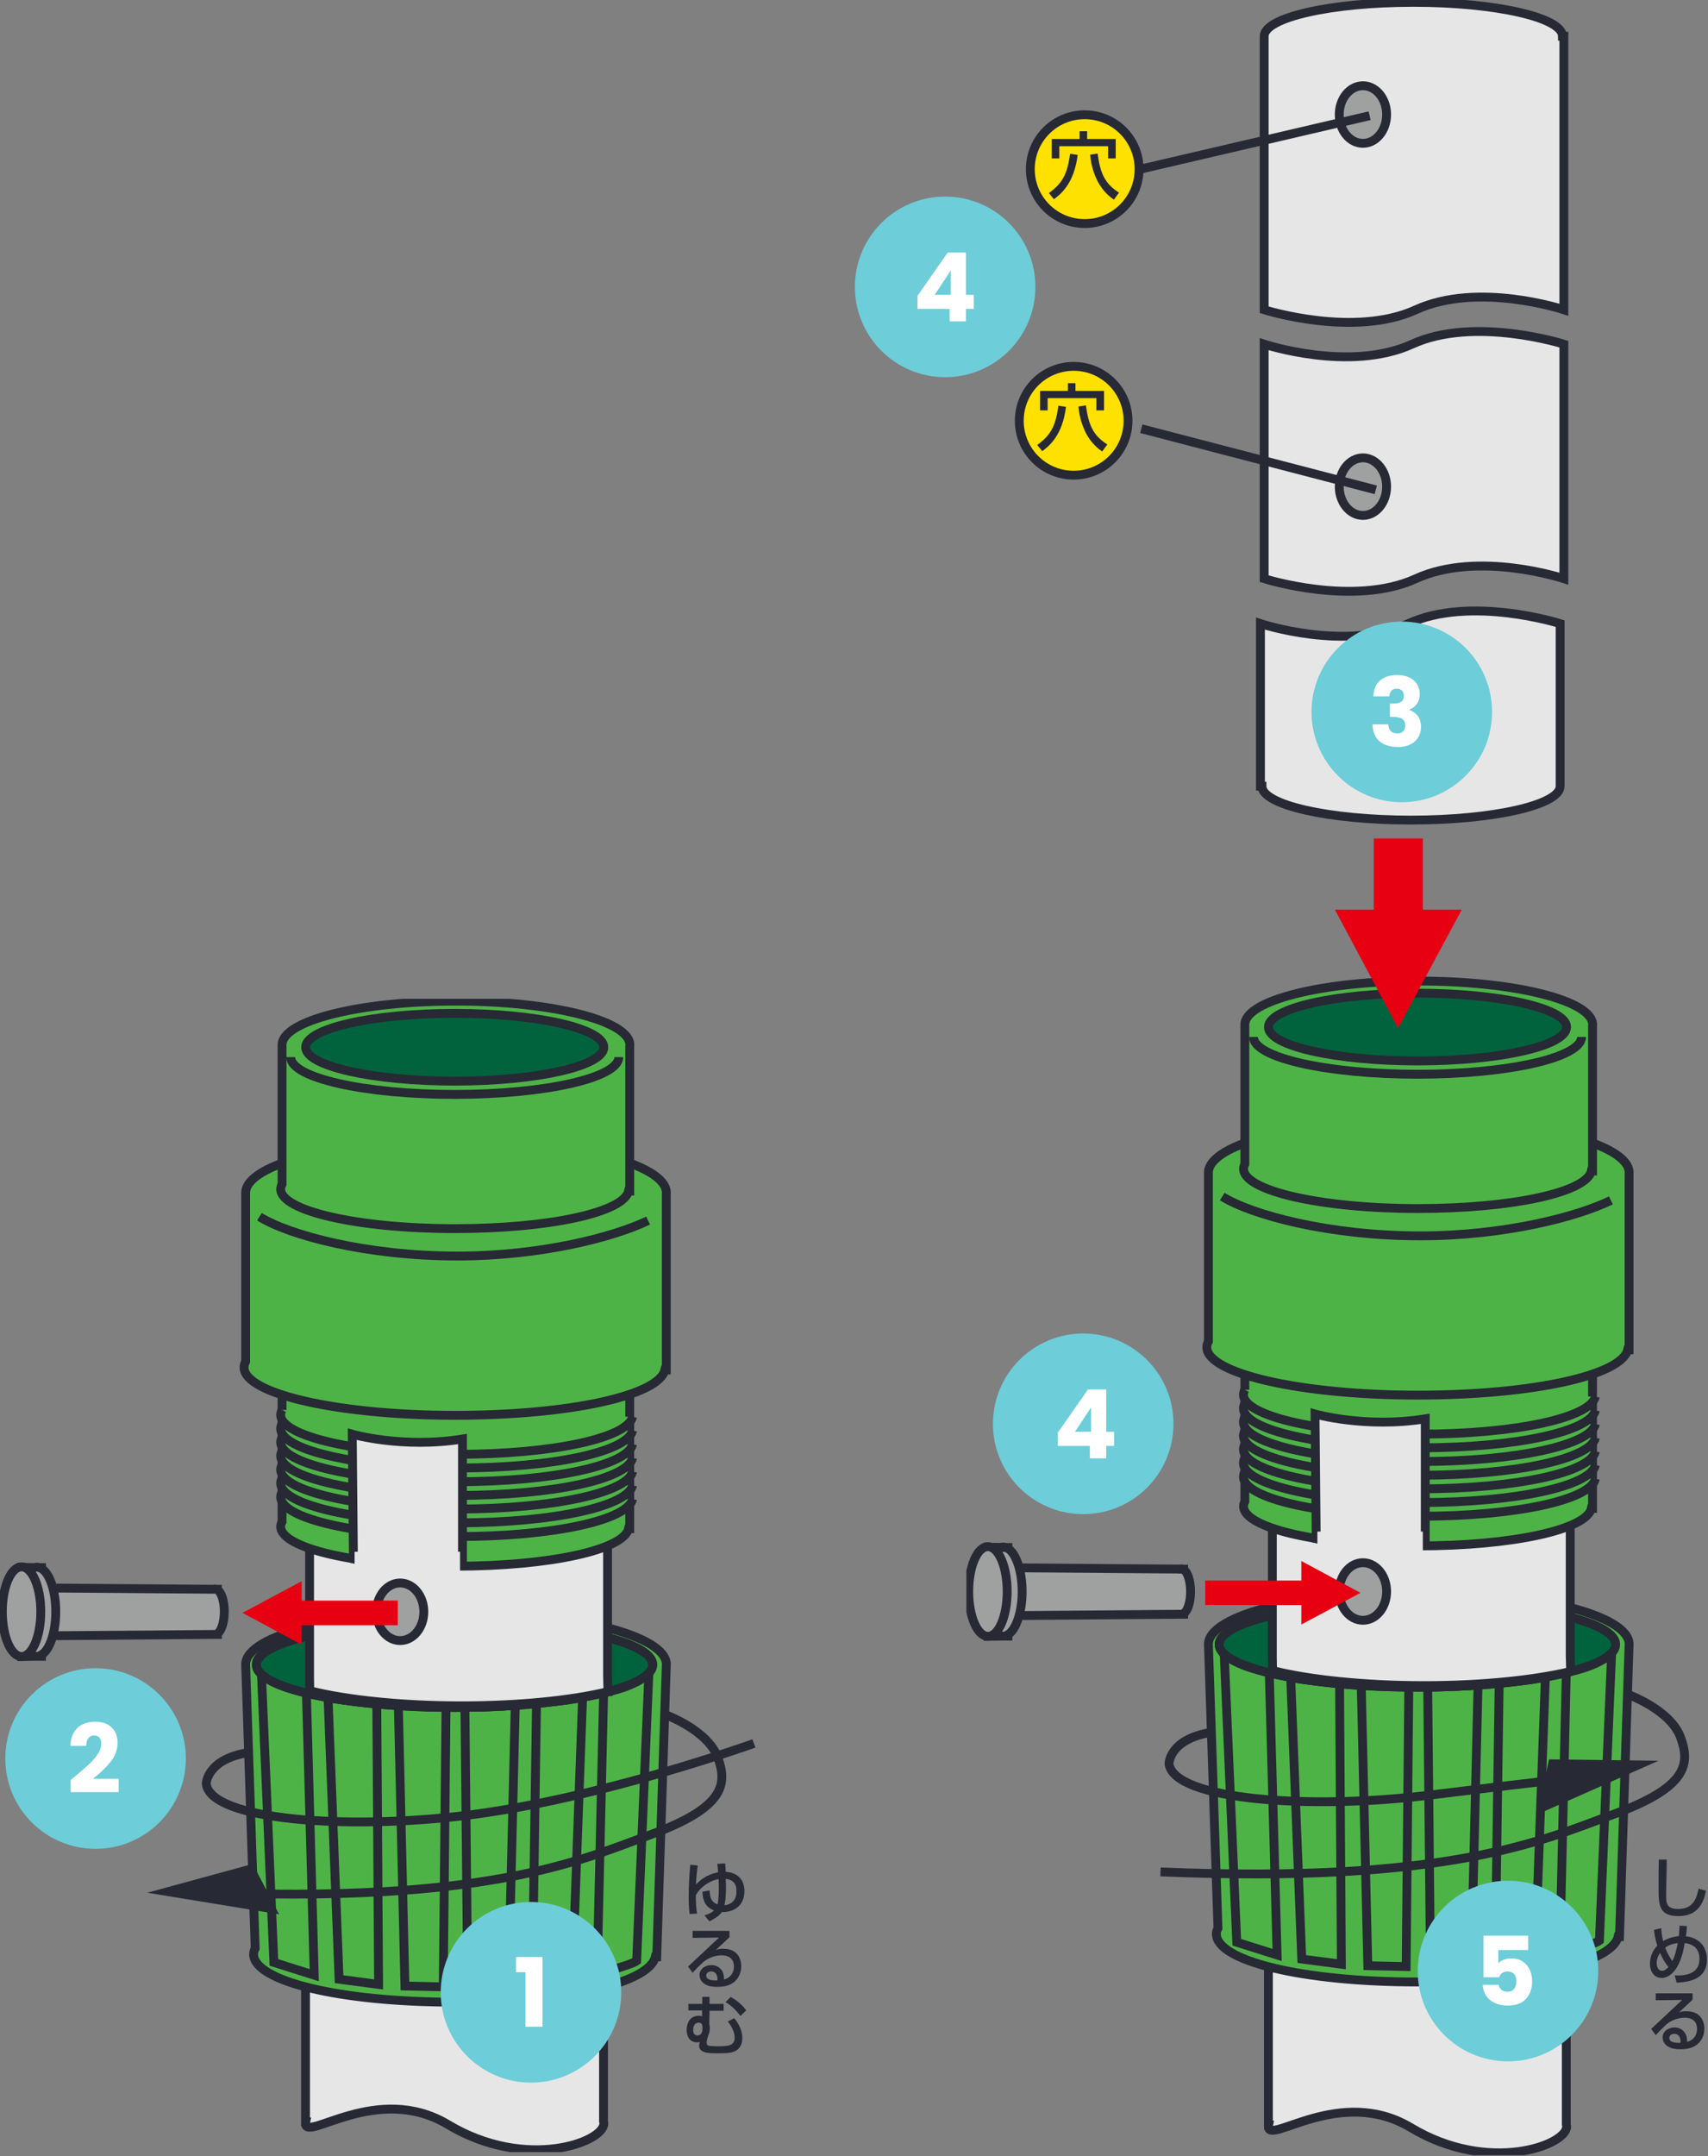 <svg width="386" height="487" viewBox="0 0 386 487" fill="none" xmlns="http://www.w3.org/2000/svg">
<rect x="0" y="0" width="386" height="487" fill="#808080" stroke="none"/>
<g clip-path="url(#clip0_162_472)">
<path d="M163.705 430.368C163.849 429.792 164.065 428.688 164.065 426.384C164.065 425.688 164.041 424.728 164.017 424.368C165.889 424.632 166.441 425.664 166.441 427.152C166.441 428.064 166.273 430.008 163.705 430.368ZM162.097 421.008C162.169 421.464 162.217 421.872 162.289 422.904C159.529 423.384 157.945 424.968 157.273 425.664C157.273 425.352 157.489 422.4 157.705 421.368L156.001 421.2C155.785 423.552 155.641 425.952 155.641 428.304C155.641 429.288 155.641 430.872 155.857 432.336L157.537 432.216C157.297 430.776 157.249 429.456 157.249 428.496C157.249 428.064 157.249 428.04 157.441 427.752C158.161 426.504 160.033 424.872 162.409 424.416C162.409 424.872 162.457 425.616 162.457 426.48C162.457 428.664 162.265 429.6 162.169 430.152C160.633 429.552 160.441 428.496 160.369 426.984L158.737 427.296C158.881 429.36 159.361 430.704 161.377 431.52C160.825 431.976 160.393 432.264 159.217 432.624L160.321 433.968C160.945 433.68 162.337 432.96 163.153 431.88C165.097 431.928 168.241 431.064 168.241 427.08C168.241 425.952 167.857 423.072 164.017 422.784C163.969 421.824 163.945 421.464 163.873 420.888L162.169 420.984L162.097 421.008Z" fill="#272934"/>
<path d="M162.096 447.336C161.208 447.336 159.6 447.336 159.6 446.208C159.6 445.704 160.032 445.296 160.728 445.296C162.096 445.296 162.144 446.76 162.144 446.88C162.144 447.024 162.144 447.12 162.072 447.336M156.528 436.152V437.712L162.504 437.64C162.216 437.904 156 443.736 155.496 444.192L156.528 445.584C157.584 444.456 157.728 444.312 158.928 443.184C159.408 442.752 161.016 441.648 163.08 441.648C164.52 441.648 165.864 442.272 165.864 444.192C165.864 444.528 165.864 446.472 163.608 447.12C163.728 444.888 162.24 443.856 160.776 443.856C159.528 443.856 158.088 444.624 158.088 446.112C158.088 446.616 158.328 448.776 162.024 448.776C163.92 448.776 164.904 448.392 165.696 447.84C166.824 447.024 167.52 445.68 167.52 444.096C167.52 443.28 167.28 440.16 163.416 440.16C162.456 440.16 162.144 440.304 161.736 440.472H161.712C162 440.208 162.168 440.088 162.336 439.92C163.056 439.272 164.16 438.216 164.856 437.568V436.128H156.504L156.528 436.152Z" fill="#272934"/>
<path d="M157.872 456.864C158.424 456.864 158.76 457.128 158.76 458.04C158.76 458.952 158.496 459.744 157.656 459.744C156.816 459.744 156.648 459.048 156.648 458.496C156.648 457.56 157.104 456.864 157.848 456.864M155.568 452.544V454.104H158.664V455.448C158.472 455.352 158.328 455.304 157.92 455.304C155.64 455.304 155.184 457.392 155.184 458.496C155.184 458.832 155.184 461.304 157.56 461.304C157.776 461.304 157.896 461.304 158.184 461.208C158.04 461.592 157.992 461.784 157.992 462.024C157.992 463.776 160.32 463.776 161.952 463.776C164.232 463.776 164.592 463.704 165.048 463.632C165.6 463.536 167.76 463.104 167.76 460.344C167.76 458.112 166.392 456.408 165.936 455.856L164.472 456.6C164.904 457.152 166.032 458.592 166.032 460.296C166.032 462.192 164.208 462.192 162.312 462.192C161.736 462.192 160.8 462.192 160.272 462.096C159.792 462 159.696 461.712 159.696 461.4C159.696 460.8 159.912 460.248 160.08 459.72C160.296 459.168 160.416 458.664 160.416 458.088C160.416 457.872 160.392 457.656 160.344 457.416C160.344 457.392 160.296 457.224 160.296 457.2L160.344 454.176H163.536V452.616H160.344V451.032H158.712V452.616H155.616L155.568 452.544ZM168.648 454.08C167.736 452.856 166.368 451.68 165.12 451.056L163.968 452.232C165.264 452.928 166.488 454.2 167.328 455.352L168.648 454.08Z" fill="#272934"/>
<path d="M136.392 479.136V425.736H69.048V479.28H69.096C69.096 479.28 69.048 479.52 69.048 479.64C69.048 483.864 85.296 470.304 101.256 479.88C118.872 490.44 136.464 483.864 136.464 479.64C136.464 479.472 136.416 479.304 136.392 479.136Z" fill="#E6E6E6"/>
<path d="M136.392 479.136V425.736H69.048V479.28H69.096C69.096 479.28 69.048 479.52 69.048 479.64C69.048 483.864 85.296 470.304 101.256 479.88C118.872 490.44 136.464 483.864 136.464 479.64C136.464 479.472 136.416 479.304 136.392 479.136Z" stroke="#272934" stroke-width="2"/>
<path d="M102.767 386.064C121.391 386.064 136.463 382.632 136.463 378.408C136.463 374.184 121.367 370.752 102.767 370.752C84.167 370.752 69.071 374.184 69.071 378.408C69.071 382.632 84.167 386.064 102.767 386.064Z" fill="#EFEFEF"/>
<path d="M102.767 386.064C121.391 386.064 136.463 382.632 136.463 378.408C136.463 374.184 121.367 370.752 102.767 370.752C84.167 370.752 69.071 374.184 69.071 378.408C69.071 382.632 84.167 386.064 102.767 386.064Z" stroke="#272934" stroke-width="2"/>
<path d="M103.056 364.008C76.8 364.008 55.512 369.36 55.512 375.96L57.672 440.088C57.432 440.52 57.312 440.952 57.312 441.408C57.312 447.384 76.44 452.232 102.744 452.232C129.048 452.232 146.784 447.696 148.104 441.984H148.416L150.576 376.224C150.576 376.224 150.6 376.032 150.6 375.96C150.6 369.36 129.312 364.008 103.056 364.008Z" fill="#4EB347"/>
<path d="M103.056 364.008C76.8 364.008 55.512 369.36 55.512 375.96L57.672 440.088C57.432 440.52 57.312 440.952 57.312 441.408C57.312 447.384 76.44 452.232 102.744 452.232C129.048 452.232 146.784 447.696 148.104 441.984H148.416L150.576 376.224C150.576 376.224 150.6 376.032 150.6 375.96C150.6 369.36 129.312 364.008 103.056 364.008Z" stroke="#272934" stroke-width="2"/>
<path d="M59.089 378.216L61.897 443.256L71.017 446.136L69.241 382.2C69.241 382.2 63.049 381.456 59.089 378.216Z" fill="#4EB347"/>
<path d="M59.089 378.216L61.897 443.256L71.017 446.136L69.241 382.2C69.241 382.2 63.049 381.456 59.089 378.216Z" stroke="#272934" stroke-width="2"/>
<path d="M85.152 384.768L85.56 448.224L76.632 447.048L74.136 383.496C78.672 384.24 83.136 384.648 85.176 384.792" fill="#4EB347"/>
<path d="M85.152 384.768L85.56 448.224L76.632 447.048L74.136 383.496C78.672 384.24 83.136 384.648 85.176 384.792L85.152 384.768Z" stroke="#272934" stroke-width="2"/>
<path d="M100.799 385.536L100.175 448.776L91.511 448.584L90.023 385.2C93.335 385.392 97.943 385.608 100.799 385.536Z" fill="#4EB347"/>
<path d="M100.799 385.536L100.175 448.776L91.511 448.584L90.023 385.2C93.335 385.392 97.943 385.608 100.799 385.536Z" stroke="#272934" stroke-width="2"/>
<path d="M116.447 385.128L114.911 448.512L105.695 448.8L105.071 385.632C107.447 385.632 112.391 385.56 116.447 385.152" fill="#4EB347"/>
<path d="M116.447 385.128L114.911 448.512L105.695 448.8L105.071 385.632C107.447 385.632 112.391 385.56 116.447 385.152V385.128Z" stroke="#272934" stroke-width="2"/>
<path d="M131.664 383.352L129.336 446.856L120.312 448.032L121.248 384.696C122.616 384.552 128.832 384.144 131.664 383.352Z" fill="#4EB347"/>
<path d="M131.664 383.352L129.336 446.856L120.312 448.032L121.248 384.696C122.616 384.552 128.832 384.144 131.664 383.352Z" stroke="#272934" stroke-width="2"/>
<path d="M146.64 377.88L143.88 442.92C142.704 443.832 134.952 445.8 134.952 445.8L136.416 382.296C136.416 382.296 143.184 381.288 146.64 377.904" fill="#4EB347"/>
<path d="M146.64 377.88L143.88 442.92C142.704 443.832 134.952 445.8 134.952 445.8L136.416 382.296C136.416 382.296 143.184 381.288 146.64 377.904V377.88Z" stroke="#272934" stroke-width="2"/>
<path d="M102.72 385.656C127.44 385.656 147.504 381.336 147.504 376.008C147.504 370.68 127.464 366.36 102.72 366.36C77.975 366.36 57.935 370.68 57.935 376.008C57.935 381.336 77.975 385.656 102.72 385.656Z" fill="#00633D"/>
<path d="M102.72 385.656C127.44 385.656 147.504 381.336 147.504 376.008C147.504 370.68 127.464 366.36 102.72 366.36C77.975 366.36 57.935 370.68 57.935 376.008C57.935 381.336 77.975 385.656 102.72 385.656Z" stroke="#272934" stroke-width="2"/>
<path d="M68.975 369.648C62.111 371.352 57.935 373.56 57.935 376.008C57.935 381.336 77.975 385.656 102.72 385.656C127.464 385.656 147.504 381.336 147.504 376.008C147.504 373.512 143.112 371.232 135.936 369.528" stroke="#272934" stroke-width="2"/>
<path d="M137.376 382.104C129.192 384.072 117.336 385.296 104.16 385.296C90.984 385.296 78.216 383.976 70.008 381.888L69.96 378.912V295.176H137.304V378.624L137.4 382.104H137.376Z" fill="#E6E6E6"/>
<path d="M137.376 382.104C129.192 384.072 117.336 385.296 104.16 385.296C90.984 385.296 78.216 383.976 70.008 381.888L69.96 378.912V295.176H137.304V378.624L137.4 382.104H137.376Z" stroke="#272934" stroke-width="2"/>
<path d="M103.032 302.352C81.336 302.352 63.744 306.768 63.744 312.24V343.704C63.552 344.064 63.432 344.424 63.432 344.808C63.432 349.752 81.048 353.76 102.768 353.76C124.488 353.76 140.952 350.016 142.056 345.288H142.32V312.456C142.32 312.456 142.344 312.312 142.344 312.24C142.344 306.792 124.752 302.352 103.056 302.352" fill="#4EB347"/>
<path d="M103.032 302.352C81.336 302.352 63.744 306.768 63.744 312.24V343.704C63.552 344.064 63.432 344.424 63.432 344.808C63.432 349.752 81.048 353.76 102.768 353.76C124.488 353.76 140.952 350.016 142.056 345.288H142.32V312.456C142.32 312.456 142.344 312.312 142.344 312.24C142.344 306.792 124.752 302.352 103.056 302.352H103.032Z" stroke="#272934" stroke-width="2"/>
<path d="M63.744 337.008C63.552 337.368 63.432 337.728 63.432 338.112C63.432 343.056 81.24 347.064 103.224 347.064C125.208 347.064 141.864 343.32 142.968 338.592H143.232" fill="#4EB347"/>
<path d="M63.744 337.008C63.552 337.368 63.432 337.728 63.432 338.112C63.432 343.056 81.24 347.064 103.224 347.064C125.208 347.064 141.864 343.32 142.968 338.592H143.232" stroke="#272934" stroke-width="2"/>
<path d="M63.744 333.912C63.552 334.272 63.432 334.632 63.432 335.016C63.432 339.96 81.24 343.968 103.224 343.968C125.208 343.968 141.864 340.224 142.968 335.496H143.232" fill="#4EB347"/>
<path d="M63.744 333.912C63.552 334.272 63.432 334.632 63.432 335.016C63.432 339.96 81.24 343.968 103.224 343.968C125.208 343.968 141.864 340.224 142.968 335.496H143.232" stroke="#272934" stroke-width="2"/>
<path d="M63.744 330.816C63.552 331.176 63.432 331.536 63.432 331.92C63.432 336.864 81.24 340.848 103.224 340.848C125.208 340.848 141.864 337.104 142.968 332.376H143.232" fill="#4EB347"/>
<path d="M63.744 330.816C63.552 331.176 63.432 331.536 63.432 331.92C63.432 336.864 81.24 340.848 103.224 340.848C125.208 340.848 141.864 337.104 142.968 332.376H143.232" stroke="#272934" stroke-width="2"/>
<path d="M63.744 327.72C63.552 328.08 63.432 328.44 63.432 328.824C63.432 333.768 81.24 337.776 103.224 337.776C125.208 337.776 141.864 334.032 142.968 329.304H143.232" fill="#4EB347"/>
<path d="M63.744 327.72C63.552 328.08 63.432 328.44 63.432 328.824C63.432 333.768 81.24 337.776 103.224 337.776C125.208 337.776 141.864 334.032 142.968 329.304H143.232" stroke="#272934" stroke-width="2"/>
<path d="M63.744 324.648C63.552 325.008 63.432 325.368 63.432 325.752C63.432 330.696 81.24 334.68 103.224 334.68C125.208 334.68 141.864 330.936 142.968 326.208H143.232" fill="#4EB347"/>
<path d="M63.744 324.648C63.552 325.008 63.432 325.368 63.432 325.752C63.432 330.696 81.24 334.68 103.224 334.68C125.208 334.68 141.864 330.936 142.968 326.208H143.232" stroke="#272934" stroke-width="2"/>
<path d="M63.744 321.552C63.552 321.912 63.432 322.272 63.432 322.656C63.432 327.6 81.24 331.584 103.224 331.584C125.208 331.584 141.864 327.84 142.968 323.112H143.232" fill="#4EB347"/>
<path d="M63.744 321.552C63.552 321.912 63.432 322.272 63.432 322.656C63.432 327.6 81.24 331.584 103.224 331.584C125.208 331.584 141.864 327.84 142.968 323.112H143.232" stroke="#272934" stroke-width="2"/>
<path d="M63.744 318.456C63.552 318.816 63.432 319.176 63.432 319.56C63.432 324.504 81.24 328.488 103.224 328.488C125.208 328.488 141.864 324.744 142.968 320.016H143.232" fill="#4EB347"/>
<path d="M63.744 318.456C63.552 318.816 63.432 319.176 63.432 319.56C63.432 324.504 81.24 328.488 103.224 328.488C125.208 328.488 141.864 324.744 142.968 320.016H143.232" stroke="#272934" stroke-width="2"/>
<path d="M103.056 257.496C76.8 257.496 55.512 262.848 55.512 269.448V307.536C55.272 307.968 55.152 308.4 55.152 308.856C55.152 314.832 76.464 319.68 102.744 319.68C129.024 319.68 148.968 315.144 150.264 309.432H150.576V269.712C150.576 269.712 150.6 269.544 150.6 269.448C150.6 262.848 129.312 257.496 103.056 257.496Z" fill="#4EB347"/>
<path d="M103.056 257.496C76.8 257.496 55.512 262.848 55.512 269.448V307.536C55.272 307.968 55.152 308.4 55.152 308.856C55.152 314.832 76.464 319.68 102.744 319.68C129.024 319.68 148.968 315.144 150.264 309.432H150.576V269.712C150.576 269.712 150.6 269.544 150.6 269.448C150.6 262.848 129.312 257.496 103.056 257.496Z" stroke="#272934" stroke-width="2"/>
<path d="M58.632 274.824C65.304 278.976 82.8 283.704 103.344 283.704C122.424 283.704 138.864 279.36 146.472 275.688" stroke="#272934" stroke-width="2"/>
<path d="M103.032 226.128C81.336 226.128 63.744 230.544 63.744 236.016V267.48C63.552 267.84 63.432 268.2 63.432 268.584C63.432 273.528 81.048 277.512 102.768 277.512C124.488 277.512 140.952 273.768 142.056 269.04H142.32V236.232C142.32 236.232 142.344 236.088 142.344 236.016C142.344 230.568 124.752 226.128 103.056 226.128" fill="#4EB347"/>
<path d="M103.032 226.128C81.336 226.128 63.744 230.544 63.744 236.016V267.48C63.552 267.84 63.432 268.2 63.432 268.584C63.432 273.528 81.048 277.512 102.768 277.512C124.488 277.512 140.952 273.768 142.056 269.04H142.32V236.232C142.32 236.232 142.344 236.088 142.344 236.016C142.344 230.568 124.752 226.128 103.056 226.128H103.032Z" stroke="#272934" stroke-width="2"/>
<path d="M65.689 238.776C65.689 243.432 82.296 247.2 102.768 247.2C123.24 247.2 139.848 243.432 139.848 238.776" stroke="#272934" stroke-width="2"/>
<path d="M102.767 244.2C121.391 244.2 136.463 240.768 136.463 236.544C136.463 232.32 121.367 228.888 102.767 228.888C84.167 228.888 69.071 232.32 69.071 236.544C69.071 240.768 84.167 244.2 102.767 244.2Z" fill="#00633D"/>
<path d="M102.767 244.2C121.391 244.2 136.463 240.768 136.463 236.544C136.463 232.32 121.367 228.888 102.767 228.888C84.167 228.888 69.071 232.32 69.071 236.544C69.071 240.768 84.167 244.2 102.767 244.2Z" stroke="#272934" stroke-width="2"/>
<path d="M79.872 352.128L79.608 323.952C79.608 323.952 90.984 327.216 104.52 325.032V353.472C90.696 354.816 79.872 352.128 79.872 352.128Z" fill="#E6E6E6"/>
<path d="M79.872 352.128L79.608 323.952C79.608 323.952 90.984 327.216 104.52 325.032V353.472C90.696 354.816 79.872 352.128 79.872 352.128Z" stroke="#272934" stroke-width="2"/>
<path d="M103.968 350.496H80.136V363.504H103.968V350.496Z" fill="#E6E6E6"/>
<path d="M90.432 370.56C93.384 370.56 95.784 367.656 95.784 364.056C95.784 360.456 93.384 357.552 90.432 357.552C87.48 357.552 85.08 360.456 85.08 364.056C85.08 367.656 87.48 370.56 90.432 370.56Z" fill="#9FA0A0"/>
<path d="M90.432 370.56C93.384 370.56 95.784 367.656 95.784 364.056C95.784 360.456 93.384 357.552 90.432 357.552C87.48 357.552 85.08 360.456 85.08 364.056C85.08 367.656 87.48 370.56 90.432 370.56Z" stroke="#272934" stroke-width="2"/>
<path d="M48.889 358.968C48.889 358.968 48.697 358.92 48.601 358.92C48.505 358.92 48.409 358.92 48.337 358.968L3.841 358.632V369.528L48.625 369.168H49.129V369C50.017 368.424 50.689 366.432 50.689 364.032C50.689 361.632 50.041 359.64 49.129 359.088V358.968H48.913H48.889Z" fill="#9FA0A0"/>
<path d="M48.889 358.968C48.889 358.968 48.697 358.92 48.601 358.92C48.505 358.92 48.409 358.92 48.337 358.968L3.841 358.632V369.528L48.625 369.168H49.129V369C50.017 368.424 50.689 366.432 50.689 364.032C50.689 361.632 50.041 359.64 49.129 359.088V358.968H48.913H48.889Z" stroke="#272934" stroke-width="2"/>
<path d="M8.904 354.072C8.712 354.024 8.52 353.976 8.328 353.976C8.136 353.976 7.944 354.024 7.752 354.072L4.896 354.024V374.16L8.328 374.112H9.384V373.776C11.232 372.648 12.601 368.736 12.601 364.032C12.601 359.328 11.232 355.416 9.384 354.288V354.072H8.904Z" fill="#9FA0A0"/>
<path d="M8.904 354.072C8.712 354.024 8.52 353.976 8.328 353.976C8.136 353.976 7.944 354.024 7.752 354.072L4.896 354.024V374.16L8.328 374.112H9.384V373.776C11.232 372.648 12.601 368.736 12.601 364.032C12.601 359.328 11.232 355.416 9.384 354.288V354.072H8.904Z" stroke="#272934" stroke-width="2"/>
<path d="M9.216 364.032C9.216 358.488 7.296 353.952 4.896 353.904C2.496 353.88 0.528 358.392 0.528 364.032C0.528 369.672 2.496 374.184 4.896 374.16C7.296 374.136 9.216 369.6 9.216 364.032Z" fill="#9FA0A0"/>
<path d="M9.216 364.032C9.216 358.488 7.296 353.952 4.896 353.904C2.496 353.88 0.528 358.392 0.528 364.032C0.528 369.672 2.496 374.184 4.896 374.16C7.296 374.136 9.216 369.6 9.216 364.032Z" stroke="#272934" stroke-width="2"/>
<path d="M170.376 393.792C170.376 393.792 135.6 406.32 105.384 410.04C78.312 413.376 47.64 411.12 46.608 402.936C46.608 402.936 46.608 397.512 55.824 395.904" stroke="#272934" stroke-width="2"/>
<path d="M150.336 387.288C150.336 387.288 159.96 390.744 162.24 397.032C164.4 402.984 163.8 408.24 147.072 414.384C130.824 420.336 109.704 430.08 44.688 427.368" stroke="#272934" stroke-width="2"/>
<path d="M33.288 427.512L57.12 421.008L63.072 432.384L33.288 427.512Z" fill="#272934"/>
<path d="M89.904 367.104V361.536H68.184V357.144L54.792 364.296L68.184 371.496V367.104H89.904Z" fill="#E60012"/>
</g>
<g clip-path="url(#clip1_162_472)">
<path d="M353.112 8.184C353.112 3.96 338.016 0.528 319.392 0.528C300.768 0.528 285.696 3.96 285.696 8.184V69.96C285.696 69.96 305.928 76.392 319.992 69.96C334.08 63.528 353.424 69.96 353.424 69.96V8.184H353.112Z" fill="#E6E6E6"/>
<path d="M353.112 8.184C353.112 3.96 338.016 0.528 319.392 0.528C300.768 0.528 285.696 3.96 285.696 8.184V69.96C285.696 69.96 305.928 76.392 319.992 69.96C334.08 63.528 353.424 69.96 353.424 69.96V8.184H353.112Z" stroke="#272934" stroke-width="2"/>
<path d="M319.128 77.736C305.04 84.168 285.696 77.736 285.696 77.736V130.704C285.696 130.704 305.928 137.136 319.992 130.704C334.08 124.272 353.424 130.704 353.424 130.704V77.736C353.424 77.736 333.192 71.304 319.128 77.736Z" fill="#E6E6E6"/>
<path d="M319.128 77.736C305.04 84.168 285.696 77.736 285.696 77.736V130.704C285.696 130.704 305.928 137.136 319.992 130.704C334.08 124.272 353.424 130.704 353.424 130.704V77.736C353.424 77.736 333.192 71.304 319.128 77.736Z" stroke="#272934" stroke-width="2"/>
<path d="M376.68 420.048C376.68 422.328 376.536 425.952 376.536 428.208C376.536 430.056 376.8 431.184 379.272 431.184C382.728 431.184 383.424 428.688 383.88 426.6L385.536 427.08C385.176 428.784 384.336 432.792 379.344 432.792C374.832 432.792 374.832 430.224 374.832 426.216C374.832 423.576 374.832 421.32 374.88 420.024H376.68V420.048Z" fill="#272934"/>
<path d="M376.32 439.92C377.208 439.272 378.072 439.032 379.176 438.888C378.792 440.688 378.552 441.744 377.952 442.944C377.496 442.32 376.92 441.456 376.32 439.92ZM379.56 434.904C379.56 435.408 379.56 435.672 379.416 437.304C378.84 437.376 377.448 437.52 375.864 438.432C375.552 437.184 375.48 436.248 375.432 435.528L373.8 435.888C373.872 436.608 373.992 437.736 374.544 439.464C373.488 440.568 372.888 441.96 372.888 443.496C372.888 445.464 373.944 446.76 375.528 446.76C377.4 446.76 379.8 444.84 380.736 438.888C381.456 438.984 384.072 439.272 384.072 442.488C384.072 445.944 380.712 446.304 378.48 446.184L378.912 447.816C380.64 447.744 385.776 447.576 385.776 442.584C385.776 441.528 385.512 439.632 383.808 438.384C382.728 437.592 381.624 437.424 380.976 437.352C381.144 436.608 381.192 435.912 381.216 435.048L379.584 434.952L379.56 434.904ZM377.064 444.288C376.824 444.528 376.272 445.152 375.624 445.152C374.904 445.152 374.4 444.456 374.4 443.4C374.4 442.56 374.688 441.792 375.168 441.096C375.984 442.968 376.704 443.856 377.064 444.288Z" fill="#272934"/>
<path d="M382.512 450.24V451.68C381.792 452.328 380.688 453.408 379.992 454.032C379.824 454.2 379.68 454.32 379.368 454.56H379.392C379.8 454.416 380.112 454.272 381.072 454.272C384.936 454.272 385.176 457.392 385.176 458.208C385.176 459.768 384.504 461.112 383.352 461.928C382.56 462.48 381.576 462.864 379.68 462.864C375.984 462.864 375.744 460.704 375.744 460.2C375.744 458.712 377.184 457.944 378.432 457.944C379.896 457.944 381.36 458.976 381.264 461.208C383.52 460.56 383.52 458.616 383.52 458.28C383.52 456.36 382.176 455.736 380.736 455.736C378.672 455.736 377.04 456.84 376.584 457.272C375.384 458.424 375.24 458.544 374.184 459.672L373.152 458.28C373.656 457.824 379.872 452.016 380.16 451.728L374.184 451.8V450.24H382.536H382.512ZM379.8 460.992C379.8 460.872 379.752 459.384 378.384 459.384C377.688 459.384 377.256 459.792 377.256 460.296C377.256 461.424 378.864 461.424 379.752 461.424C379.8 461.208 379.8 461.112 379.8 460.968" fill="#272934"/>
<path d="M245.136 50.496C251.928 50.496 257.424 45 257.424 38.208C257.424 31.416 251.928 25.92 245.136 25.92C238.344 25.92 232.848 31.416 232.848 38.208C232.848 45 238.344 50.496 245.136 50.496Z" fill="#FFE100"/>
<path d="M245.136 50.496C251.928 50.496 257.424 45 257.424 38.208C257.424 31.416 251.928 25.92 245.136 25.92C238.344 25.92 232.848 31.416 232.848 38.208C232.848 45 238.344 50.496 245.136 50.496Z" stroke="#272934" stroke-width="2"/>
<path d="M242.64 107.328C249.432 107.328 254.928 101.832 254.928 95.04C254.928 88.248 249.432 82.752 242.64 82.752C235.848 82.752 230.352 88.248 230.352 95.04C230.352 101.832 235.848 107.328 242.64 107.328Z" fill="#FFE100"/>
<path d="M242.64 107.328C249.432 107.328 254.928 101.832 254.928 95.04C254.928 88.248 249.432 82.752 242.64 82.752C235.848 82.752 230.352 88.248 230.352 95.04C230.352 101.832 235.848 107.328 242.64 107.328Z" stroke="#272934" stroke-width="2"/>
<path d="M353.976 479.832V421.176H286.656V479.976H286.704C286.704 479.976 286.656 480.216 286.656 480.336C286.656 484.56 302.904 471 318.864 480.576C336.456 491.136 354.048 484.56 354.048 480.336C354.048 480.168 354.024 480 353.976 479.832Z" fill="#E6E6E6"/>
<path d="M353.976 479.832V421.176H286.656V479.976H286.704C286.704 479.976 286.656 480.216 286.656 480.336C286.656 484.56 302.904 471 318.864 480.576C336.456 491.136 354.048 484.56 354.048 480.336C354.048 480.168 354.024 480 353.976 479.832Z" stroke="#272934" stroke-width="2"/>
<path d="M320.352 381.504C338.976 381.504 354.048 378.072 354.048 373.848C354.048 369.624 338.952 366.192 320.352 366.192C301.752 366.192 286.656 369.624 286.656 373.848C286.656 378.072 301.752 381.504 320.352 381.504Z" fill="#EFEFEF"/>
<path d="M320.352 381.504C338.976 381.504 354.048 378.072 354.048 373.848C354.048 369.624 338.952 366.192 320.352 366.192C301.752 366.192 286.656 369.624 286.656 373.848C286.656 378.072 301.752 381.504 320.352 381.504Z" stroke="#272934" stroke-width="2"/>
<path d="M320.64 359.448C294.384 359.448 273.096 364.8 273.096 371.4L275.256 435.528C275.016 435.96 274.896 436.392 274.896 436.848C274.896 442.824 294.048 447.672 320.328 447.672C346.608 447.672 364.368 443.136 365.688 437.424H366L368.16 371.664C368.16 371.664 368.184 371.496 368.184 371.4C368.184 364.8 346.896 359.448 320.64 359.448Z" fill="#4EB347"/>
<path d="M320.64 359.448C294.384 359.448 273.096 364.8 273.096 371.4L275.256 435.528C275.016 435.96 274.896 436.392 274.896 436.848C274.896 442.824 294.048 447.672 320.328 447.672C346.608 447.672 364.368 443.136 365.688 437.424H366L368.16 371.664C368.16 371.664 368.184 371.496 368.184 371.4C368.184 364.8 346.896 359.448 320.64 359.448Z" stroke="#272934" stroke-width="2"/>
<path d="M276.671 373.656L279.503 438.696L288.623 441.576L286.847 377.64C286.847 377.64 280.655 376.896 276.695 373.656" fill="#4EB347"/>
<path d="M276.671 373.656L279.503 438.696L288.623 441.576L286.847 377.64C286.847 377.64 280.655 376.896 276.695 373.656H276.671Z" stroke="#272934" stroke-width="2"/>
<path d="M302.736 380.232L303.144 443.664L294.192 442.488L291.696 378.936C296.232 379.68 300.696 380.088 302.736 380.232Z" fill="#4EB347"/>
<path d="M302.736 380.232L303.144 443.664L294.192 442.488L291.696 378.936C296.232 379.68 300.696 380.088 302.736 380.232Z" stroke="#272934" stroke-width="2"/>
<path d="M318.384 380.952L317.784 444.192L309.12 444L307.632 380.592C310.944 380.808 315.552 381 318.384 380.928" fill="#4EB347"/>
<path d="M318.384 380.952L317.784 444.192L309.12 444L307.632 380.592C310.944 380.808 315.552 381 318.384 380.928V380.952Z" stroke="#272934" stroke-width="2"/>
<path d="M334.032 380.568L332.496 443.952L323.28 444.216L322.656 381.048C325.032 381.048 329.976 380.976 334.032 380.568Z" fill="#4EB347"/>
<path d="M334.032 380.568L332.496 443.952L323.28 444.216L322.656 381.048C325.032 381.048 329.976 380.976 334.032 380.568Z" stroke="#272934" stroke-width="2"/>
<path d="M349.248 378.792L346.92 442.296L337.896 443.472L338.808 380.136C340.176 379.992 346.392 379.584 349.248 378.768" fill="#4EB347"/>
<path d="M349.248 378.792L346.92 442.296L337.896 443.472L338.808 380.136C340.176 379.992 346.392 379.584 349.248 378.768V378.792Z" stroke="#272934" stroke-width="2"/>
<path d="M364.223 373.32L361.463 438.336C360.287 439.248 352.511 441.216 352.511 441.216L353.975 377.712C353.975 377.712 360.743 376.704 364.199 373.32" fill="#4EB347"/>
<path d="M364.223 373.32L361.463 438.336C360.287 439.248 352.511 441.216 352.511 441.216L353.975 377.712C353.975 377.712 360.743 376.704 364.199 373.32H364.223Z" stroke="#272934" stroke-width="2"/>
<path d="M320.303 381.096C345.047 381.096 365.087 376.776 365.087 371.448C365.087 366.12 345.047 361.8 320.303 361.8C295.559 361.8 275.519 366.12 275.519 371.448C275.519 376.776 295.559 381.096 320.303 381.096Z" fill="#F7C9DD"/>
<path d="M320.303 381.096C345.047 381.096 365.087 376.776 365.087 371.448C365.087 366.12 345.047 361.8 320.303 361.8C295.559 361.8 275.519 366.12 275.519 371.448C275.519 376.776 295.559 381.096 320.303 381.096Z" stroke="#272934" stroke-width="2"/>
<path d="M281.304 376.176C288.984 379.104 303.576 381.096 320.304 381.096C337.032 381.096 351.624 379.104 359.304 376.176C351.624 373.248 337.032 371.256 320.304 371.256C303.576 371.256 288.984 373.248 281.304 376.176Z" fill="#9FA0A0"/>
<path d="M286.56 365.088C279.696 366.792 275.544 369 275.544 371.424C275.544 376.752 295.584 381.072 320.328 381.072C345.072 381.072 365.112 376.752 365.112 371.424C365.112 368.928 360.72 366.672 353.544 364.944" fill="#00633D"/>
<path d="M286.56 365.088C279.696 366.792 275.544 369 275.544 371.424C275.544 376.752 295.584 381.072 320.328 381.072C345.072 381.072 365.112 376.752 365.112 371.424C365.112 368.928 360.72 366.672 353.544 364.944" stroke="#272934" stroke-width="2"/>
<path d="M354.96 377.544C346.776 379.488 334.92 380.736 321.744 380.736C308.568 380.736 295.8 379.416 287.592 377.328L287.544 374.352V290.64H354.864V374.088L354.96 377.568V377.544Z" fill="#E6E6E6"/>
<path d="M354.96 377.544C346.776 379.488 334.92 380.736 321.744 380.736C308.568 380.736 295.8 379.416 287.592 377.328L287.544 374.352V290.64H354.864V374.088L354.96 377.568V377.544Z" stroke="#272934" stroke-width="2"/>
<path d="M320.617 297.792C298.921 297.792 281.329 302.208 281.329 307.68V339.144C281.137 339.504 281.041 339.864 281.041 340.248C281.041 345.192 298.657 349.176 320.377 349.176C342.097 349.176 358.585 345.432 359.641 340.704H359.905V307.896C359.905 307.896 359.929 307.752 359.929 307.68C359.929 302.232 342.337 297.792 320.641 297.792" fill="#4EB347"/>
<path d="M320.617 297.792C298.921 297.792 281.329 302.208 281.329 307.68V339.144C281.137 339.504 281.041 339.864 281.041 340.248C281.041 345.192 298.657 349.176 320.377 349.176C342.097 349.176 358.585 345.432 359.641 340.704H359.905V307.896C359.905 307.896 359.929 307.752 359.929 307.68C359.929 302.232 342.337 297.792 320.641 297.792H320.617Z" stroke="#272934" stroke-width="2"/>
<path d="M281.327 332.448C281.135 332.808 281.015 333.168 281.015 333.552C281.015 338.496 298.823 342.48 320.807 342.48C342.791 342.48 359.447 338.736 360.551 334.008H360.815" fill="#4EB347"/>
<path d="M281.327 332.448C281.135 332.808 281.015 333.168 281.015 333.552C281.015 338.496 298.823 342.48 320.807 342.48C342.791 342.48 359.447 338.736 360.551 334.008H360.815" stroke="#272934" stroke-width="2"/>
<path d="M281.327 329.352C281.135 329.712 281.015 330.072 281.015 330.456C281.015 335.4 298.823 339.384 320.807 339.384C342.791 339.384 359.447 335.64 360.551 330.912H360.815" fill="#4EB347"/>
<path d="M281.327 329.352C281.135 329.712 281.015 330.072 281.015 330.456C281.015 335.4 298.823 339.384 320.807 339.384C342.791 339.384 359.447 335.64 360.551 330.912H360.815" stroke="#272934" stroke-width="2"/>
<path d="M281.327 326.256C281.135 326.616 281.015 326.976 281.015 327.36C281.015 332.304 298.823 336.288 320.807 336.288C342.791 336.288 359.447 332.544 360.551 327.816H360.815" fill="#4EB347"/>
<path d="M281.327 326.256C281.135 326.616 281.015 326.976 281.015 327.36C281.015 332.304 298.823 336.288 320.807 336.288C342.791 336.288 359.447 332.544 360.551 327.816H360.815" stroke="#272934" stroke-width="2"/>
<path d="M281.327 323.16C281.135 323.52 281.015 323.88 281.015 324.264C281.015 329.208 298.823 333.216 320.807 333.216C342.791 333.216 359.447 329.472 360.551 324.744H360.815" fill="#4EB347"/>
<path d="M281.327 323.16C281.135 323.52 281.015 323.88 281.015 324.264C281.015 329.208 298.823 333.216 320.807 333.216C342.791 333.216 359.447 329.472 360.551 324.744H360.815" stroke="#272934" stroke-width="2"/>
<path d="M281.327 320.088C281.135 320.448 281.015 320.808 281.015 321.192C281.015 326.136 298.823 330.12 320.807 330.12C342.791 330.12 359.447 326.376 360.551 321.648H360.815" fill="#4EB347"/>
<path d="M281.327 320.088C281.135 320.448 281.015 320.808 281.015 321.192C281.015 326.136 298.823 330.12 320.807 330.12C342.791 330.12 359.447 326.376 360.551 321.648H360.815" stroke="#272934" stroke-width="2"/>
<path d="M281.327 316.992C281.135 317.352 281.015 317.712 281.015 318.096C281.015 323.04 298.823 327.024 320.807 327.024C342.791 327.024 359.447 323.28 360.551 318.552H360.815" fill="#4EB347"/>
<path d="M281.327 316.992C281.135 317.352 281.015 317.712 281.015 318.096C281.015 323.04 298.823 327.024 320.807 327.024C342.791 327.024 359.447 323.28 360.551 318.552H360.815" stroke="#272934" stroke-width="2"/>
<path d="M281.327 313.896C281.135 314.256 281.015 314.616 281.015 315C281.015 319.944 298.823 323.928 320.807 323.928C342.791 323.928 359.447 320.184 360.551 315.456H360.815" fill="#4EB347"/>
<path d="M281.327 313.896C281.135 314.256 281.015 314.616 281.015 315C281.015 319.944 298.823 323.928 320.807 323.928C342.791 323.928 359.447 320.184 360.551 315.456H360.815" stroke="#272934" stroke-width="2"/>
<path d="M320.64 252.936C294.384 252.936 273.096 258.288 273.096 264.888V302.976C272.856 303.408 272.736 303.864 272.736 304.296C272.736 310.272 294.048 315.12 320.328 315.12C346.608 315.12 366.528 310.584 367.848 304.872H368.16V265.176C368.16 265.176 368.184 265.008 368.184 264.912C368.184 258.312 346.896 252.96 320.64 252.96" fill="#4EB347"/>
<path d="M320.64 252.936C294.384 252.936 273.096 258.288 273.096 264.888V302.976C272.856 303.408 272.736 303.864 272.736 304.296C272.736 310.272 294.048 315.12 320.328 315.12C346.608 315.12 366.528 310.584 367.848 304.872H368.16V265.176C368.16 265.176 368.184 265.008 368.184 264.912C368.184 258.312 346.896 252.96 320.64 252.96V252.936Z" stroke="#272934" stroke-width="2"/>
<path d="M276.215 270.264C282.887 274.416 300.383 279.144 320.927 279.144C340.007 279.144 356.471 274.824 364.055 271.128" stroke="#272934" stroke-width="2"/>
<path d="M320.617 221.568C298.921 221.568 281.329 225.984 281.329 231.432V262.92C281.137 263.28 281.041 263.64 281.041 264.024C281.041 268.968 298.657 272.976 320.377 272.976C342.097 272.976 358.585 269.232 359.641 264.504H359.905V231.672C359.905 231.672 359.929 231.528 359.929 231.456C359.929 226.008 342.337 221.592 320.641 221.592" fill="#4EB347"/>
<path d="M320.617 221.568C298.921 221.568 281.329 225.984 281.329 231.432V262.92C281.137 263.28 281.041 263.64 281.041 264.024C281.041 268.968 298.657 272.976 320.377 272.976C342.097 272.976 358.585 269.232 359.641 264.504H359.905V231.672C359.905 231.672 359.929 231.528 359.929 231.456C359.929 226.008 342.337 221.592 320.641 221.592L320.617 221.568Z" stroke="#272934" stroke-width="2"/>
<path d="M283.271 234.216C283.271 238.872 299.879 242.64 320.351 242.64C340.823 242.64 357.431 238.872 357.431 234.216" stroke="#272934" stroke-width="2"/>
<path d="M320.352 239.64C338.976 239.64 354.048 236.208 354.048 231.984C354.048 227.76 338.952 224.328 320.352 224.328C301.752 224.328 286.656 227.76 286.656 231.984C286.656 236.208 301.752 239.64 320.352 239.64Z" fill="#00633D"/>
<path d="M320.352 239.64C338.976 239.64 354.048 236.208 354.048 231.984C354.048 227.76 338.952 224.328 320.352 224.328C301.752 224.328 286.656 227.76 286.656 231.984C286.656 236.208 301.752 239.64 320.352 239.64Z" stroke="#272934" stroke-width="2"/>
<path d="M297.456 347.568L297.192 319.392C297.192 319.392 308.568 322.632 322.104 320.472V348.912C308.28 350.28 297.456 347.568 297.456 347.568Z" fill="#E6E6E6"/>
<path d="M297.456 347.568L297.192 319.392C297.192 319.392 308.568 322.632 322.104 320.472V348.912C308.28 350.28 297.456 347.568 297.456 347.568Z" stroke="#272934" stroke-width="2"/>
<path d="M321.551 345.936H297.719V358.944H321.551V345.936Z" fill="#E6E6E6"/>
<path d="M308.016 365.976C310.968 365.976 313.368 363.072 313.368 359.472C313.368 355.872 310.968 352.968 308.016 352.968C305.064 352.968 302.664 355.872 302.664 359.472C302.664 363.072 305.064 365.976 308.016 365.976Z" fill="#9FA0A0"/>
<path d="M308.016 365.976C310.968 365.976 313.368 363.072 313.368 359.472C313.368 355.872 310.968 352.968 308.016 352.968C305.064 352.968 302.664 355.872 302.664 359.472C302.664 363.072 305.064 365.976 308.016 365.976Z" stroke="#272934" stroke-width="2"/>
<path d="M267.287 354.408C267.287 354.408 267.095 354.36 266.999 354.36C266.903 354.36 266.807 354.36 266.711 354.408L222.215 354.072V364.968L266.999 364.608H267.503V364.44C268.415 363.888 269.063 361.872 269.063 359.496C269.063 357.12 268.415 355.104 267.503 354.528V354.432H267.287V354.408Z" fill="#9FA0A0"/>
<path d="M267.287 354.408C267.287 354.408 267.095 354.36 266.999 354.36C266.903 354.36 266.807 354.36 266.711 354.408L222.215 354.072V364.968L266.999 364.608H267.503V364.44C268.415 363.888 269.063 361.872 269.063 359.496C269.063 357.12 268.415 355.104 267.503 354.528V354.432H267.287V354.408Z" stroke="#272934" stroke-width="2"/>
<path d="M227.304 349.512C227.112 349.464 226.92 349.416 226.728 349.416C226.536 349.416 226.344 349.464 226.152 349.512L223.296 349.464V369.6L226.728 369.552H227.784V369.216C229.632 368.088 231 364.152 231 359.496C231 354.84 229.632 350.88 227.784 349.752V349.536H227.304V349.512Z" fill="#9FA0A0"/>
<path d="M227.304 349.512C227.112 349.464 226.92 349.416 226.728 349.416C226.536 349.416 226.344 349.464 226.152 349.512L223.296 349.464V369.6L226.728 369.552H227.784V369.216C229.632 368.088 231 364.152 231 359.496C231 354.84 229.632 350.88 227.784 349.752V349.536H227.304V349.512Z" stroke="#272934" stroke-width="2"/>
<path d="M227.616 359.472C227.616 353.904 225.696 349.392 223.296 349.344C220.872 349.296 218.928 353.832 218.928 359.472C218.928 365.112 220.896 369.624 223.296 369.6C225.696 369.576 227.616 365.04 227.616 359.472Z" fill="#9FA0A0"/>
<path d="M227.616 359.472C227.616 353.904 225.696 349.392 223.296 349.344C220.872 349.296 218.928 353.832 218.928 359.472C218.928 365.112 220.896 369.624 223.296 369.6C225.696 369.576 227.616 365.04 227.616 359.472Z" stroke="#272934" stroke-width="2"/>
<path d="M358.368 401.304C358.368 401.304 353.208 401.76 322.968 405.48C295.896 408.816 265.224 406.56 264.192 398.376C264.192 398.376 264.192 392.952 273.408 391.344" stroke="#272934" stroke-width="2"/>
<path d="M367.919 382.728C367.919 382.728 377.543 386.184 379.823 392.472C381.983 398.448 381.383 403.68 364.655 409.8C348.407 415.752 327.287 425.52 262.271 422.808" stroke="#272934" stroke-width="2"/>
<path d="M374.808 397.704L350.088 397.392L347.184 409.92L374.808 397.704Z" fill="#272934"/>
<path d="M272.375 357V362.544H294.095V366.936L307.463 359.784L294.095 352.584V357H272.375Z" fill="#E60012"/>
<path d="M321.552 189.384H310.464V205.464H301.68L315.96 232.224L330.36 205.464H321.552V189.384Z" fill="#E60012"/>
<path d="M285.192 177.576C285.192 181.8 300.288 185.232 318.888 185.232C337.488 185.232 352.584 181.8 352.584 177.576V140.856C352.584 140.856 332.352 134.424 318.288 140.856C304.2 147.288 284.856 140.856 284.856 140.856V177.576H285.192Z" fill="#E6E6E6"/>
<path d="M285.192 177.576C285.192 181.8 300.288 185.232 318.888 185.232C337.488 185.232 352.584 181.8 352.584 177.576V140.856C352.584 140.856 332.352 134.424 318.288 140.856C304.2 147.288 284.856 140.856 284.856 140.856V177.576H285.192Z" stroke="#272934" stroke-width="2"/>
<path d="M308.016 116.424C310.968 116.424 313.368 113.496 313.368 109.92C313.368 106.344 310.968 103.416 308.016 103.416C305.064 103.416 302.664 106.344 302.664 109.92C302.664 113.496 305.064 116.424 308.016 116.424Z" fill="#9FA0A0"/>
<path d="M308.016 116.424C310.968 116.424 313.368 113.496 313.368 109.92C313.368 106.344 310.968 103.416 308.016 103.416C305.064 103.416 302.664 106.344 302.664 109.92C302.664 113.496 305.064 116.424 308.016 116.424Z" stroke="#272934" stroke-width="2"/>
<path d="M308.016 32.376C310.968 32.376 313.368 29.472 313.368 25.872C313.368 22.272 310.968 19.368 308.016 19.368C305.064 19.368 302.664 22.272 302.664 25.872C302.664 29.472 305.064 32.376 308.016 32.376Z" fill="#9FA0A0"/>
<path d="M308.016 32.376C310.968 32.376 313.368 29.472 313.368 25.872C313.368 22.272 310.968 19.368 308.016 19.368C305.064 19.368 302.664 22.272 302.664 25.872C302.664 29.472 305.064 32.376 308.016 32.376Z" stroke="#272934" stroke-width="2"/>
<path d="M309.528 26.136L257.928 38.16" stroke="#272934" stroke-width="2"/>
<path d="M310.92 110.64L257.928 96.84" stroke="#272934" stroke-width="2"/>
<circle cx="244.8" cy="321.6" r="20.4" fill="#6DCDD9"/>
<path d="M239.05 326.592V323.612L245.875 313.848H250.001V323.396H251.772V326.592H250.001V329.4H246.307V326.592H239.05ZM246.567 317.909L242.938 323.396H246.567V317.909Z" fill="white"/>
<circle cx="340.8" cy="445.2" r="20.4" fill="#6DCDD9"/>
<path d="M345.35 440.45H338.611V443.431C338.899 443.114 339.302 442.855 339.821 442.654C340.339 442.452 340.901 442.351 341.506 442.351C342.586 442.351 343.478 442.596 344.184 443.086C344.904 443.575 345.43 444.209 345.761 444.986C346.092 445.764 346.258 446.606 346.258 447.514C346.258 449.198 345.782 450.538 344.832 451.531C343.882 452.51 342.542 453 340.814 453C339.662 453 338.662 452.806 337.812 452.417C336.962 452.014 336.307 451.459 335.846 450.754C335.386 450.048 335.134 449.234 335.09 448.313H338.698C338.784 448.759 338.993 449.134 339.324 449.436C339.655 449.724 340.109 449.868 340.685 449.868C341.362 449.868 341.866 449.652 342.197 449.22C342.528 448.788 342.694 448.212 342.694 447.492C342.694 446.786 342.521 446.246 342.175 445.872C341.83 445.498 341.326 445.31 340.663 445.31C340.174 445.31 339.77 445.433 339.454 445.678C339.137 445.908 338.928 446.218 338.827 446.606H335.263V437.21H345.35V440.45Z" fill="white"/>
<path d="M243.552 34.992C242.736 41.496 239.736 43.848 238.176 45L237.048 43.608C240.024 41.448 241.224 39.408 241.824 34.728L243.552 34.992ZM237.696 31.392H243.984V29.64H245.688V31.392H252.144V35.784H250.416V33.024H239.4V35.784H237.696V31.392ZM251.736 45.096C251.04 44.616 249.264 43.368 247.944 40.728C246.672 38.112 246.456 35.856 246.36 34.944L248.064 34.68C248.664 39.528 249.96 41.64 252.888 43.512L251.736 45.096Z" fill="#272934"/>
<path d="M240.912 91.896C240.096 98.4 237.096 100.752 235.536 101.904L234.408 100.512C237.384 98.352 238.584 96.312 239.184 91.632L240.912 91.896ZM235.056 88.296H241.344V86.544H243.048V88.296H249.504V92.688H247.776V89.928H236.76V92.688H235.056V88.296ZM249.096 101.976C248.4 101.496 246.624 100.248 245.304 97.608C244.032 94.992 243.816 92.736 243.72 91.824L245.424 91.56C246.024 96.408 247.32 98.52 250.248 100.392L249.096 101.976Z" fill="#272934"/>
</g>
<circle cx="120" cy="450" r="20.4" fill="#6DCDD9"/>
<path d="M116.623 445.467V442.032H122.606V457.8H118.761V445.467H116.623Z" fill="white"/>
<circle cx="21.6" cy="397.2" r="20.4" fill="#6DCDD9"/>
<path d="M15.973 402.041C16.462 401.652 16.686 401.472 16.642 401.501C18.054 400.334 19.162 399.377 19.969 398.628C20.79 397.879 21.481 397.094 22.042 396.274C22.604 395.453 22.885 394.654 22.885 393.876C22.885 393.286 22.748 392.825 22.474 392.494C22.201 392.162 21.79 391.997 21.243 391.997C20.696 391.997 20.264 392.206 19.947 392.623C19.645 393.026 19.494 393.602 19.494 394.351H15.93C15.958 393.127 16.218 392.105 16.707 391.284C17.211 390.463 17.866 389.858 18.673 389.47C19.494 389.081 20.401 388.886 21.394 388.886C23.108 388.886 24.397 389.326 25.261 390.204C26.139 391.082 26.578 392.227 26.578 393.638C26.578 395.179 26.053 396.612 25.002 397.937C23.95 399.247 22.611 400.529 20.984 401.782H26.816V404.784H15.973V402.041Z" fill="white"/>
<circle cx="316.8" cy="160.8" r="20.4" fill="#6DCDD9"/>
<path d="M310.362 157.281C310.42 155.74 310.924 154.552 311.874 153.717C312.825 152.882 314.114 152.464 315.741 152.464C316.821 152.464 317.742 152.652 318.506 153.026C319.283 153.4 319.866 153.912 320.255 154.56C320.658 155.208 320.86 155.935 320.86 156.741C320.86 157.692 320.622 158.469 320.147 159.074C319.672 159.664 319.118 160.068 318.484 160.284V160.37C319.305 160.644 319.953 161.097 320.428 161.731C320.903 162.364 321.141 163.178 321.141 164.172C321.141 165.064 320.932 165.856 320.514 166.548C320.111 167.224 319.514 167.757 318.722 168.146C317.944 168.535 317.015 168.729 315.935 168.729C314.207 168.729 312.825 168.304 311.788 167.455C310.766 166.605 310.226 165.324 310.168 163.61H313.754C313.768 164.244 313.948 164.748 314.294 165.122C314.639 165.482 315.143 165.662 315.806 165.662C316.367 165.662 316.799 165.504 317.102 165.187C317.418 164.856 317.577 164.424 317.577 163.891C317.577 163.2 317.354 162.703 316.907 162.4C316.475 162.084 315.777 161.925 314.812 161.925H314.121V158.923H314.812C315.546 158.923 316.137 158.8 316.583 158.556C317.044 158.296 317.274 157.843 317.274 157.195C317.274 156.676 317.13 156.273 316.842 155.985C316.554 155.697 316.158 155.553 315.654 155.553C315.107 155.553 314.697 155.719 314.423 156.05C314.164 156.381 314.013 156.792 313.97 157.281H310.362Z" fill="white"/>
<circle cx="213.6" cy="64.8" r="20.4" fill="#6DCDD9"/>
<path d="M207.35 69.792V66.811L214.175 57.048H218.301V66.595H220.072V69.792H218.301V72.6H214.607V69.792H207.35ZM214.866 61.108L211.238 66.595H214.866V61.108Z" fill="white"/>
<defs>
<clipPath id="clip0_162_472">
<rect width="171.12" height="260.496" fill="white" transform="translate(0 225.6)"/>
</clipPath>
<clipPath id="clip1_162_472">
<rect width="167.328" height="486.792" fill="white" transform="translate(218.4)"/>
</clipPath>
</defs>
</svg>
